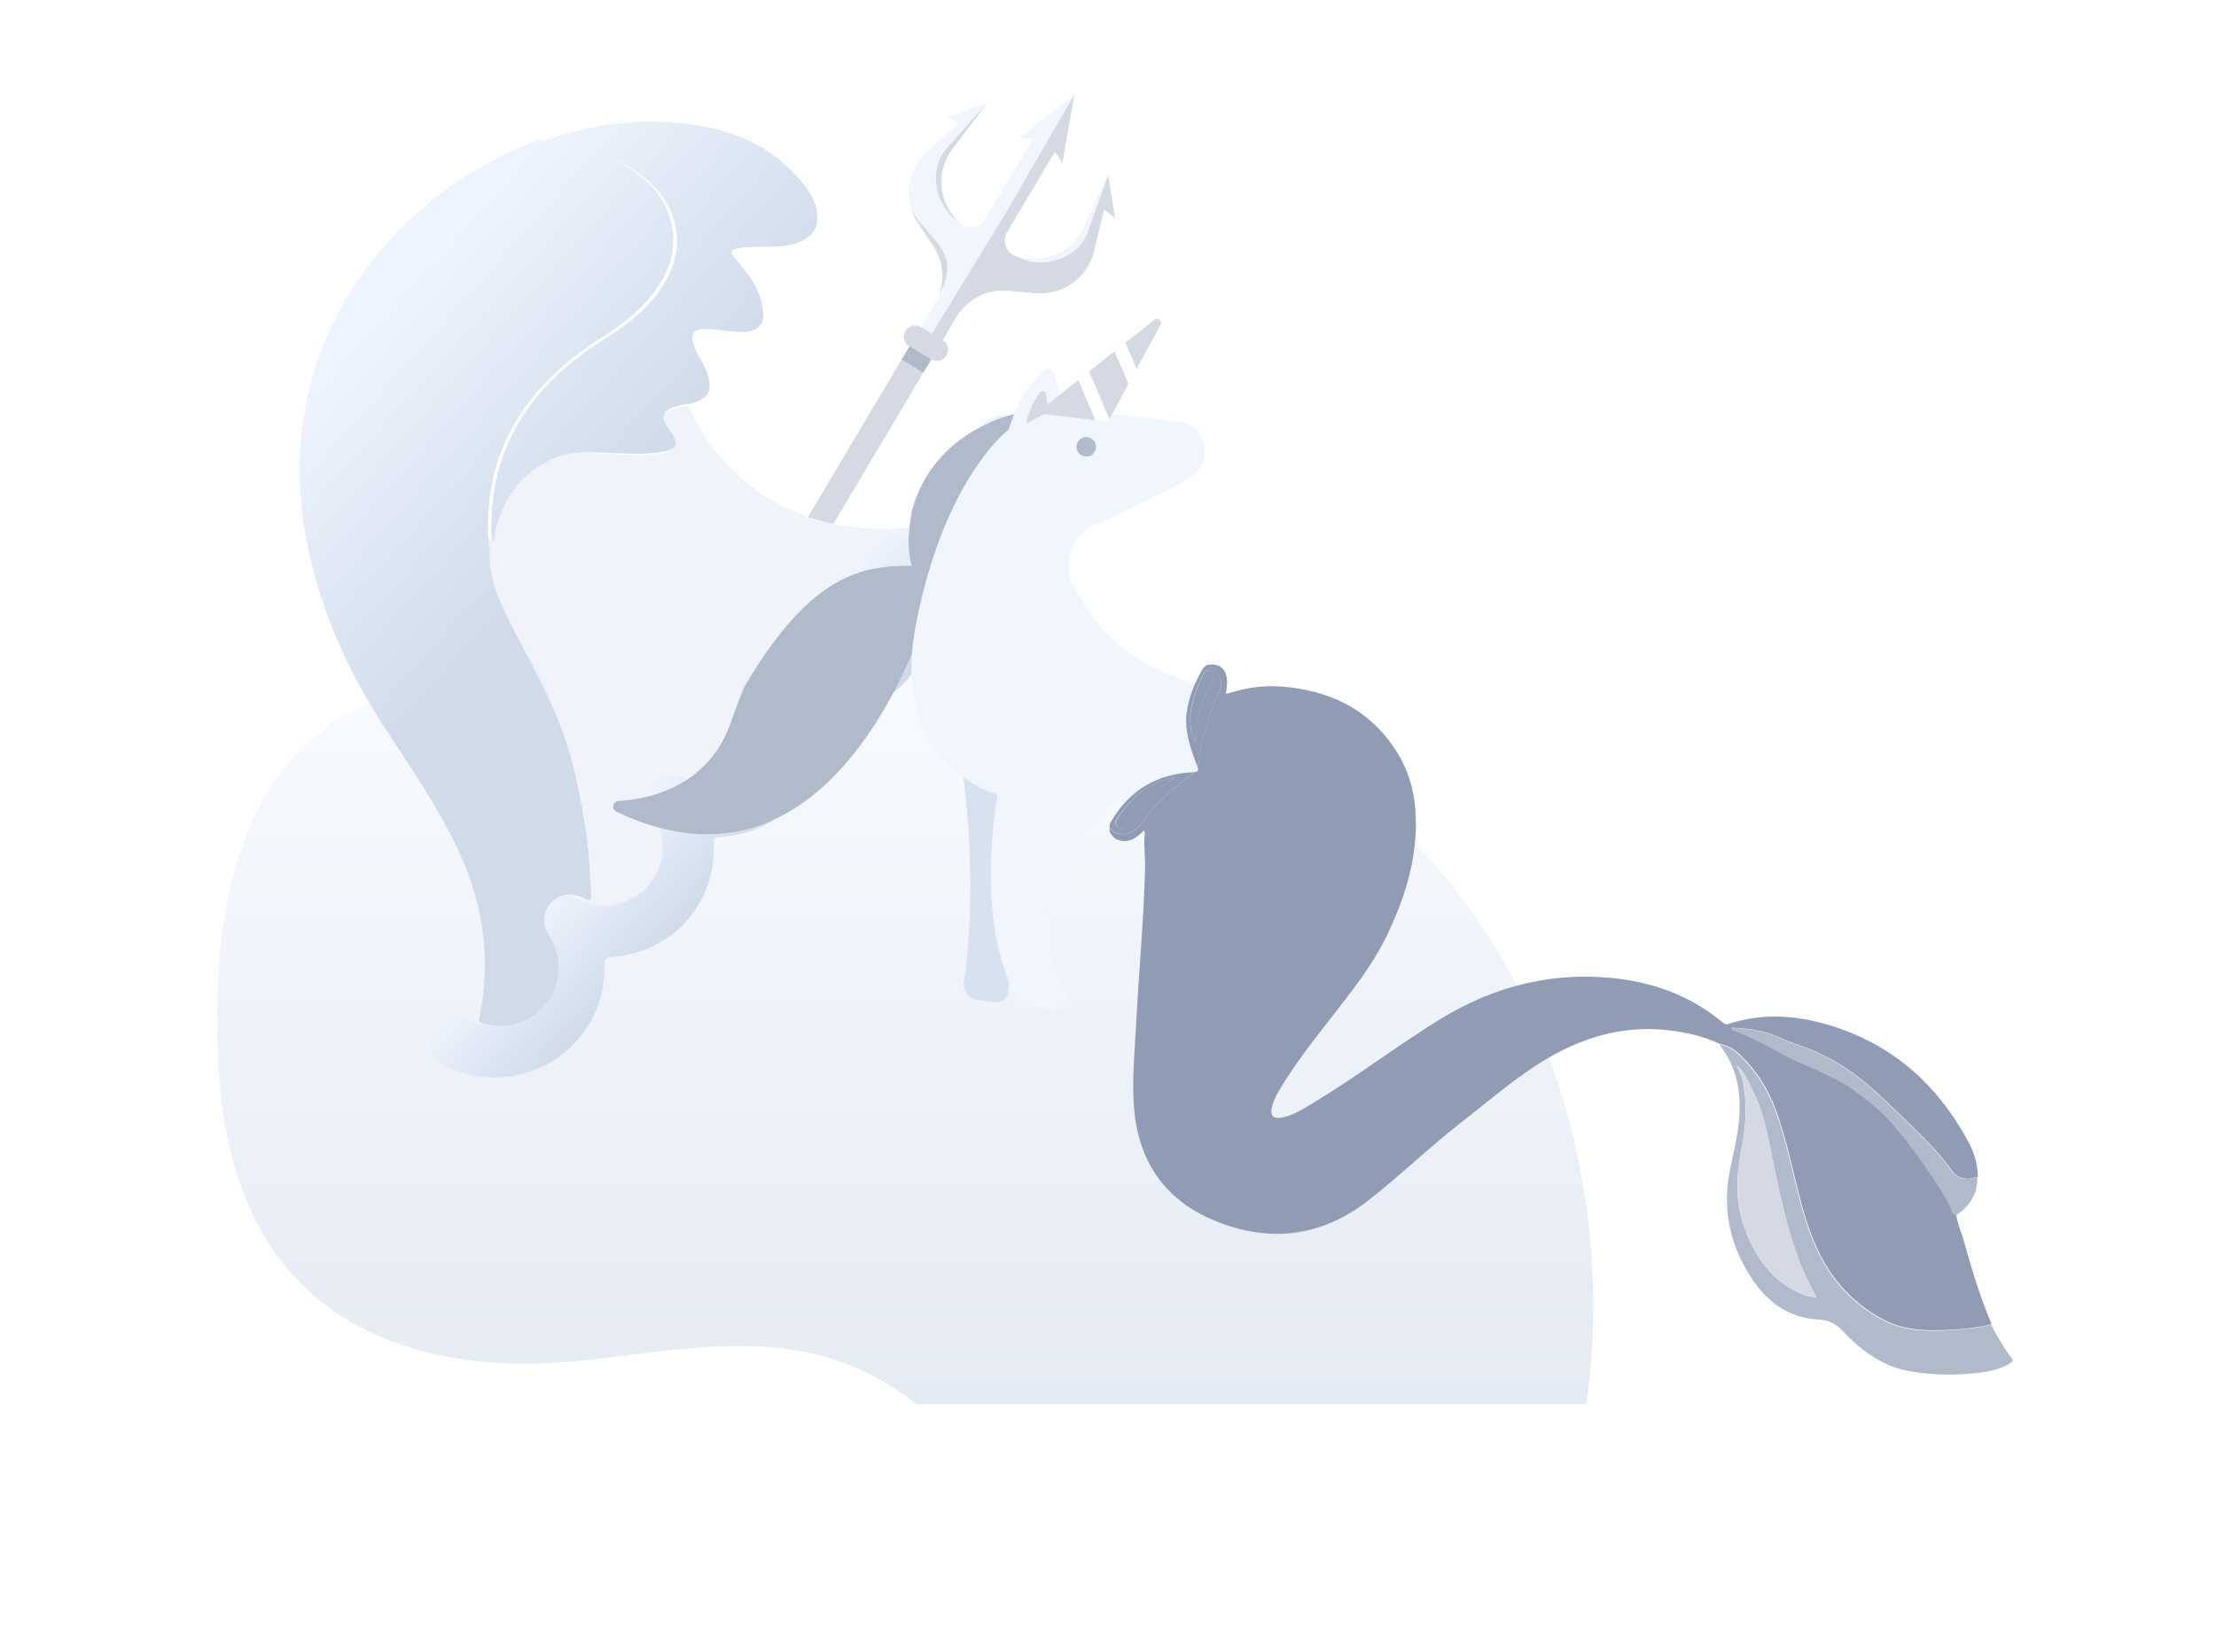<?xml version="1.0" encoding="utf-8"?>
<svg xmlns="http://www.w3.org/2000/svg" fill="none" height="100%" overflow="visible" preserveAspectRatio="none" style="display: block;" viewBox="0 0 381 284" width="100%">
<g id="illustration" style="mix-blend-mode:overlay">
<g filter="url(#filter0_d_0_8543)" id="tridant">
<path d="M160.956 60.353L157.217 58.124L154.988 61.864L158.728 64.093L160.956 60.353Z" fill="#B1BACB" id="Vector"/>
<path d="M160.955 60.353L159.098 59.246L156.869 62.986L158.726 64.093L160.955 60.353Z" fill="#B1BACB" id="Vector_2"/>
<path clip-rule="evenodd" d="M184.724 16.23L175.315 23.661L177.651 23.855L169.461 37.597C168.978 38.408 168.208 38.906 167.272 39.019C166.328 39.127 165.474 38.827 164.813 38.147L164.553 37.882C161.25 34.495 160.935 29.306 163.792 25.545L169.72 17.721L162.675 20.207L164.892 21.154L159.418 26.06C155.893 29.225 155.23 34.414 157.848 38.36L160.408 42.217C162.481 45.343 162.578 49.128 160.658 52.348L158.173 56.518L160.039 57.63L184.716 16.225L184.724 16.23Z" fill="#F1F6FE" fill-rule="evenodd" id="Vector_3"/>
<path clip-rule="evenodd" d="M156.585 35.551L156.95 36.637C157.189 37.23 157.486 37.803 157.852 38.351L160.413 42.208C162.074 44.715 162.458 47.648 161.562 50.369C165.931 42.781 158.249 40.489 156.585 35.551Z" fill="#D4D9E4" fill-rule="evenodd" id="Vector_4"/>
<path clip-rule="evenodd" d="M164.805 38.143L164.545 37.878C161.251 34.496 160.936 29.307 163.793 25.546L169.72 17.722L162.743 25.536C159.867 28.758 160.264 34.953 164.805 38.143Z" fill="#D4D9E4" fill-rule="evenodd" id="Vector_5"/>
<path clip-rule="evenodd" d="M184.725 16.234L182.666 28.045L181.384 26.083L173.193 39.825C172.71 40.636 172.638 41.55 172.984 42.426C173.338 43.308 174.009 43.916 174.921 44.175L175.278 44.277C179.82 45.566 184.535 43.374 186.491 39.076L190.545 30.135L191.718 37.519L189.83 36.02L188.117 43.156C187.009 47.762 182.761 50.814 178.045 50.389L173.434 49.972C169.698 49.637 166.323 51.352 164.404 54.572L161.919 58.742L160.053 57.63L184.725 16.234V16.234Z" fill="#D4D9E4" fill-rule="evenodd" id="Vector_6"/>
<path clip-rule="evenodd" d="M158.314 56.261L162.078 58.505C162.987 59.046 163.285 60.224 162.743 61.133C162.202 62.041 161.024 62.34 160.115 61.798L156.351 59.555C155.443 59.013 155.144 57.835 155.686 56.926C156.227 56.018 157.405 55.72 158.314 56.261Z" fill="#D4D9E4" fill-rule="evenodd" id="Vector_7"/>
<path clip-rule="evenodd" d="M184.728 16.234L178.689 26.662L172.658 37.095L166.35 47.364L160.051 57.638L166.083 47.205L172.114 36.772L178.421 26.503L184.728 16.234Z" fill="#F1F6FE" fill-rule="evenodd" id="Vector_8"/>
<path clip-rule="evenodd" d="M174.932 44.179L175.289 44.282C179.831 45.571 184.545 43.378 186.502 39.081L190.547 30.135L186.994 39.989C185.529 44.052 179.89 46.651 174.932 44.179Z" fill="#F1F6FE" fill-rule="evenodd" id="Vector_9"/>
<path clip-rule="evenodd" d="M181.109 50.168L179.98 50.364C179.344 50.436 178.7 50.447 178.043 50.386L173.433 49.969C170.437 49.701 167.674 50.758 165.708 52.841C170.303 45.388 175.974 51.055 181.109 50.168Z" fill="#D4D9E4" fill-rule="evenodd" id="Vector_10"/>
<path clip-rule="evenodd" d="M157.912 56.494L161.165 58.433C161.628 58.708 161.778 59.304 161.503 59.766C161.227 60.229 160.632 60.38 160.169 60.104L156.916 58.165C156.454 57.89 156.303 57.294 156.579 56.832C156.854 56.369 157.45 56.218 157.912 56.494Z" fill="#D4D9E4" fill-rule="evenodd" id="Vector_11"/>
<path d="M154.987 61.858L158.736 64.084L139.458 96.544C138.228 98.614 135.553 99.296 133.483 98.066V98.066L154.987 61.858Z" fill="#D4D9E4" id="Rectangle 345"/>
</g>
<g id="Group 1388">
<g clip-path="url(#clip0_0_8543)" id="ocean" opacity="0.3">
<path d="M86.953 116.069C71.718 116.069 55.087 120.939 45.723 136.664C39.36 147.317 37.368 161.453 37.317 174.981C37.265 186.377 38.558 198.112 43.007 207.92C53.612 231.322 77.926 236.09 98.696 234.095C115.095 232.506 132.063 228.413 147.609 235.38C158.007 240.047 166.775 249.279 175.699 257.7C186.847 268.218 198.59 277.653 210.773 285.938C216.877 290.098 223.292 294.021 230.146 294.765C243.648 296.185 256.374 284.653 263.901 269.909C277.972 242.38 276.601 204.267 263.798 175.691C250.994 147.114 228.258 127.703 203.944 118.403C184.002 110.76 158.679 106.363 138.09 111.876C120.217 116.712 105.473 116.103 86.953 116.069Z" fill="url(#paint0_linear_0_8543)" id="Vector_12"/>
</g>
<g id="Group 1389">
<g filter="url(#filter1_i_0_8543)" id="Group">
<path d="M84.303 95.435C84.049 98.507 84.543 101.442 85.61 104.309C86.625 107.015 87.886 109.607 89.22 112.181C91.648 116.94 94.091 121.714 95.94 126.735C97.281 130.388 98.199 134.163 98.927 137.99C99.674 141.92 100.274 145.856 100.507 149.852C100.622 151.961 100.693 154.087 100.792 156.182C100.789 156.434 100.77 156.671 100.588 156.871C100.679 156.926 100.756 156.997 100.861 157.037C107.387 159.328 114.519 153.788 113.897 146.896C113.739 145.114 113.19 143.512 112.262 142.014C111.333 140.516 111.274 138.937 112.161 137.376C113.037 135.89 114.35 135.198 116.02 135.17C116.906 135.162 117.707 135.526 118.494 135.906C124.709 138.818 131.8 134.935 132.664 128.186C132.966 125.808 132.431 123.569 131.136 121.51C129.711 119.191 130.226 116.641 132.436 115.216C134.1 114.139 135.757 114.467 137.481 115.279C143.288 118.016 150.12 114.573 151.407 108.324C151.947 105.684 151.462 103.236 150.052 100.931C148.579 98.54 149.146 95.84 151.433 94.485C153.102 93.496 154.716 93.871 156.38 94.656C161.279 96.959 167.197 94.827 169.353 90.077C169.089 90.118 168.81 90.174 168.546 90.215C165.24 91.289 161.825 91.924 158.386 92.367C155.079 92.79 151.743 92.904 148.418 92.633C146.622 92.489 144.824 92.315 143.086 91.828L143.041 91.815C142.953 91.819 142.863 91.793 142.774 91.797C136.26 90.362 130.614 87.293 125.867 82.589C122.671 79.415 120.22 75.736 118.342 71.648C117.266 71.739 116.21 71.902 115.209 72.315C113.743 72.895 113.454 73.677 114.156 75.08C114.384 75.514 114.654 75.902 114.925 76.319C116.44 78.663 116.051 79.493 113.259 79.879C110.307 80.287 107.365 80 104.416 79.846C101.45 79.678 98.48 79.391 95.628 80.371C89.692 82.43 86.353 86.861 84.754 92.77C84.564 93.443 84.748 94.204 84.228 94.773L84.226 94.744C84.531 94.938 84.308 95.213 84.303 95.435Z" fill="#F0F4FA" id="Vector_13"/>
<path d="M169.338 90.09C167.182 94.84 161.264 96.972 156.365 94.669C154.701 93.884 153.057 93.511 151.418 94.498C149.131 95.853 148.564 98.553 150.037 100.944C151.447 103.249 151.933 105.697 151.392 108.337C150.121 114.601 143.288 118.014 137.467 115.293C135.758 114.494 134.1 114.137 132.422 115.229C130.226 116.64 129.697 119.205 131.122 121.524C132.403 123.598 132.937 125.807 132.651 128.2C131.802 134.963 124.681 138.847 118.481 135.921C117.68 135.556 116.893 135.176 116.006 135.185C114.307 135.213 112.994 135.906 112.148 137.391C111.231 138.953 111.305 140.517 112.249 142.029C113.192 143.54 113.741 145.143 113.884 146.911C114.49 153.789 107.374 159.343 100.849 157.052C100.759 157.026 100.666 156.941 100.575 156.886C100.028 156.895 99.612 156.543 99.129 156.328C97.18 155.45 95.141 155.79 93.791 157.267C92.469 158.713 92.261 160.866 93.366 162.666C95.337 165.878 95.611 169.178 94.012 172.573C91.849 177.176 86.217 179.399 81.517 177.561C81.396 177.507 81.302 177.393 81.194 177.294C80.749 177.284 80.425 176.987 80.048 176.841C77.873 175.87 75.357 176.762 74.26 178.894C73.178 181.01 73.934 183.565 76.018 184.791C83.317 189.06 93.394 187.34 99.148 180.824C102.447 177.089 104.014 172.705 103.927 167.741C103.913 166.825 104.089 166.478 105.077 166.42C115.657 165.64 123.142 157.26 122.743 146.648C122.709 145.91 122.956 145.826 123.59 145.783C134.182 145.268 142.058 136.71 141.647 126.142C141.632 125.507 141.602 125.198 142.443 125.147C153.15 124.568 160.854 116.135 160.496 105.417C160.486 104.9 160.396 104.564 161.177 104.515C170.481 103.952 177.157 98.165 179.107 89.049C179.132 88.959 179.171 88.853 179.211 88.748L179.226 88.763C179.139 88.485 179.217 88.245 179.323 88.004L179.325 88.034C179.335 87.93 179.329 87.812 179.339 87.708C179.681 83.362 178.822 79.274 176.472 75.546C175.337 73.747 173.509 72.924 171.577 73.332C169.717 73.722 168.296 75.247 168.09 77.148C168.028 77.713 168.13 78.315 168.143 78.891C168.222 78.991 168.271 79.092 168.172 79.2L168.215 79.154C168.521 79.688 168.87 80.205 169.163 80.754C170.772 83.834 170.949 86.96 169.338 90.09Z" fill="url(#paint1_linear_0_8543)" id="Vector_14"/>
<g id="Group 1386">
<path d="M68.537 41.521C61.841 48.354 56.992 56.255 54.116 65.364C51.822 72.618 51.14 80.04 51.728 87.603C51.82 88.854 51.986 90.085 52.092 91.321C52.086 91.454 52.064 91.574 52.044 91.723L52.057 91.708C52.16 91.799 52.184 91.895 52.105 91.997C52.303 92.149 52.294 92.4 52.336 92.622C54.377 105.448 59.543 116.986 66.663 127.766C70.804 134.03 74.973 140.262 78.314 147.018C83 156.575 84.626 166.529 82.384 177.003C82.348 177.139 82.341 177.273 82.321 177.422C82.431 177.519 82.527 177.631 82.649 177.682C87.385 179.429 92.995 177.099 95.095 172.459C96.648 169.036 96.325 165.744 94.304 162.572C93.155 160.78 93.348 158.639 94.651 157.168C95.981 155.666 98.02 155.289 99.985 156.128C100.457 156.32 100.879 156.663 101.442 156.658C101.622 156.455 101.637 156.217 101.636 155.966C101.52 153.859 101.434 151.75 101.259 149.646C100.954 145.673 100.308 141.736 99.502 137.823C98.717 134.013 97.743 130.258 96.346 126.634C94.42 121.652 91.903 116.928 89.4 112.219C88.056 109.671 86.725 107.107 85.668 104.422C84.558 101.578 84.019 98.625 84.231 95.581C83.911 95.41 83.982 95.172 84.111 94.901C83.737 93.542 83.916 92.178 83.95 90.823C84.179 83.031 86.759 76.083 91.678 70.026C94.889 66.086 98.769 62.873 103.05 60.153C106.888 57.712 110.521 55.061 113.084 51.191C115.064 48.199 116.169 44.967 115.647 41.333C114.951 36.57 112.077 33.289 108.227 30.763C106.967 29.94 105.66 29.246 104.314 28.661C105.88 29.294 107.393 30.065 108.844 31.007C112.702 33.526 115.597 36.813 116.278 41.549C116.801 45.174 115.694 48.399 113.71 51.382C111.155 55.226 107.517 57.899 103.655 60.321C99.365 63.033 95.462 66.224 92.259 70.167C87.329 76.208 84.744 83.136 84.514 90.907C84.494 92.25 84.327 93.632 84.694 94.981C85.207 94.404 85.025 93.633 85.192 92.974C86.727 87.069 90.016 82.589 95.929 80.41C98.762 79.365 101.765 79.607 104.744 79.718C107.694 79.831 110.665 80.045 113.624 79.582C116.45 79.142 116.815 78.323 115.243 76.002C114.981 75.605 114.689 75.21 114.455 74.782C113.715 73.412 113.994 72.628 115.471 72.006C116.485 71.59 117.529 71.392 118.606 71.281C118.869 71.206 119.13 71.102 119.393 71.027C121.683 70.339 122.43 68.966 121.796 66.661C121.489 65.559 120.965 64.544 120.398 63.547C119.948 62.764 119.528 61.978 119.25 61.096C118.675 59.259 119.248 58.427 121.164 58.412C122.04 58.402 122.91 58.526 123.762 58.606C125.257 58.749 126.746 59.026 128.239 58.889C130.426 58.695 131.438 57.526 131.198 55.344C130.998 53.558 130.419 51.912 129.505 50.361C128.621 48.809 127.396 47.513 126.286 46.151C125.528 45.21 125.694 44.772 126.87 44.552C128.501 44.259 130.137 44.276 131.771 44.264C133.301 44.243 134.844 44.206 136.336 43.819C138.106 43.371 139.554 42.5 140.338 40.77C141.072 37.525 139.476 35.043 137.535 32.759C133.188 27.645 127.511 24.781 120.941 23.58C111.875 21.913 103.001 22.86 94.295 25.787C94.113 25.84 93.89 25.857 93.834 26.094C93.659 26.066 93.493 26.01 93.346 25.876C93.254 26.021 93.137 25.946 93.019 25.896C90.146 26.681 87.485 28.014 84.884 29.373C78.778 32.546 73.364 36.608 68.537 41.521ZM84.111 94.901C84.112 94.908 84.113 94.915 84.115 94.922L84.114 94.893C84.112 94.896 84.112 94.898 84.111 94.901ZM52.091 92.016C52.097 92.01 52.101 92.003 52.105 91.997C52.095 91.989 52.085 91.98 52.074 91.973L52.091 92.016ZM93.346 25.876C93.35 25.871 93.355 25.866 93.358 25.86L93.329 25.862C93.334 25.867 93.341 25.871 93.346 25.876Z" fill="url(#paint2_linear_0_8543)" id="Union"/>
</g>
<path d="M52.24 90.994C52.249 90.86 52.273 90.74 52.295 90.591C52.272 90.71 52.249 90.86 52.24 90.994Z" fill="#F0F4FA" id="Vector_15"/>
<path d="M52.254 91.289C52.383 91.18 52.363 91.076 52.225 90.978C52.244 91.082 52.249 91.171 52.254 91.289Z" fill="#F0F4FA" id="Vector_16"/>
<path d="M84.301 95.437C84.32 95.2 84.529 94.94 84.195 94.747C84.06 95.019 83.982 95.259 84.301 95.437Z" fill="url(#paint3_linear_0_8543)" id="Vector_17"/>
<path d="M143.012 91.844C142.923 91.848 142.833 91.822 142.744 91.826C142.833 91.822 142.937 91.832 143.012 91.844Z" fill="#F0F4FA" id="Vector_18"/>
</g>
</g>
<g filter="url(#filter2_i_0_8543)" id="Group 1325">
<g id="Group 1381">
<path d="M176.427 152.251C176.143 145.325 175.523 138.772 174.242 135.918L165.248 132.693C165.248 132.693 168.456 151.603 165.735 170.733C165.521 172.236 166.591 173.618 168.098 173.798L171.213 174.169C172.21 174.288 173.12 173.605 173.275 172.614C173.921 168.497 175.175 160.375 176.427 152.251Z" fill="#D7E1F0" id="Vector_19"/>
<g id="Group 1384">
<path d="M174.352 73.102C174.352 73.102 160.815 75.736 156.895 89.261C156.895 89.261 154.059 100.147 160.296 104.581L175.416 75.786L174.352 73.102Z" fill="#B1BACB" id="Vector_20"/>
<path d="M174.354 73.102C174.354 73.102 172.61 73.445 170.196 74.503C169.511 87.035 162.405 93.517 156.283 93.672C156.109 97.209 156.657 101.993 160.298 104.581L175.417 75.787L174.354 73.102Z" fill="#B1BACB" id="Vector_21"/>
</g>
<path d="M105.967 141.417C105.07 140.99 105.339 139.625 106.331 139.574C111.13 139.33 121.948 137.331 125.779 125.715C126.284 124.183 127.876 120.116 127.876 120.116C142.294 95.419 152.665 99.793 162.075 98.996C162.075 98.996 147.522 161.215 105.967 141.417Z" fill="#B1BACB" id="Vector_22"/>
<path d="M204.641 146.618C204.641 146.618 208.415 159.826 205.749 176.667C205.612 177.534 206.21 178.344 207.081 178.448L210.477 178.853C211.315 178.953 212.076 178.362 212.183 177.525C212.777 172.86 214.811 158.56 218.227 151.314L204.641 146.618Z" fill="#D4D9E4" id="Vector_23"/>
<g id="Frame">
</g>
<path d="M193.568 144.443C198.449 145.871 202.113 146.98 202.113 146.98C205.739 148.295 210.717 149.696 214.117 150.605C216.342 151.2 217.883 153.226 217.847 155.528C217.703 164.807 218.115 174.687 218.289 178.334C218.33 179.179 218.975 179.867 219.815 179.967L222.81 180.325C223.835 180.447 224.75 179.653 224.747 178.621C224.716 166.888 227.92 154.259 227.92 154.259C229.722 147.501 230.64 141.557 230.945 139.362C231.027 138.776 231.056 138.184 230.985 137.597C230.512 133.695 228.488 129.692 224.279 125.958C223.599 134.431 218.724 146.682 193.568 144.443Z" fill="#F1F6FE" id="Vector_24"/>
<path d="M188.282 142.911C188.282 142.911 181.157 140.478 178.399 148.769C178.399 148.769 174.409 162.774 180.21 172.085C180.21 172.085 181.056 173.804 179.872 175.203L181.33 175.377C182.734 175.545 183.767 174.107 183.167 172.827C181.693 169.681 179.869 164.115 180.398 156.498C181.132 145.933 184.754 144.168 188.282 142.911Z" fill="#F1F6FE" id="Vector_25"/>
<g id="Group 1385">
<path d="M230.946 139.36C231.027 138.774 231.056 138.182 230.985 137.596C230.041 129.806 222.094 124.433 203.727 118.799C191.119 114.932 186.817 106.462 184.793 103.088C183.913 101.621 183.574 99.896 183.776 98.197C184.106 95.433 185.87 93.037 188.426 91.936C194.444 89.344 200.791 86.07 204.233 84.243C205.655 83.488 206.75 82.175 207.071 80.597C207.689 77.567 205.586 74.719 202.579 74.36L182.702 71.989L181.307 66.213C181.096 65.34 180.023 65.018 179.359 65.624C175.021 69.583 173.435 75.715 173.435 75.715C173.435 75.715 162.383 83.849 157.456 109.306C152.929 132.701 170.092 138.078 171.513 138.482C170.552 144.151 168.227 162.22 175.155 173.947C175.437 174.424 175.936 174.733 176.486 174.798L181.331 175.376C182.735 175.544 183.768 174.106 183.168 172.826C181.694 169.68 179.87 164.114 180.399 156.497C181.133 145.932 188.863 140.846 192.391 139.588C199.656 141.67 203.463 145.098 203.463 145.098C207.088 146.413 210.717 149.695 214.118 150.604C216.342 151.199 217.883 153.225 217.848 155.527C217.704 164.805 218.116 174.686 218.29 178.332C218.33 179.178 218.975 179.866 219.816 179.966L222.811 180.323C223.835 180.445 224.75 179.652 224.748 178.62C224.717 166.887 227.92 154.257 227.92 154.257C229.722 147.5 230.64 141.555 230.946 139.36Z" fill="#F1F6FE" id="Vector_26"/>
<path d="M180.748 70.885L198.481 56.828C199.075 56.357 199.887 57.04 199.526 57.706L190.503 74.355L178.374 72.909L180.748 70.885Z" fill="#D4D9E4" id="Vector_27"/>
<path d="M194.027 67.852L195.426 65.271L193.499 60.776L191.63 62.259L194.027 67.852Z" fill="white" id="Vector_28"/>
<path d="M188.33 74.096L190.503 74.355L190.75 73.898L187.25 65.731L185.381 67.213L188.33 74.096Z" fill="white" id="Vector_29"/>
<path d="M186.558 80.342C187.479 80.452 188.315 79.794 188.425 78.873C188.535 77.952 187.877 77.116 186.956 77.007C186.035 76.897 185.199 77.554 185.089 78.475C184.979 79.396 185.637 80.232 186.558 80.342Z" fill="#B1BACB" id="Vector_30"/>
<path d="M180.309 72.594L179.827 69.597C179.745 69.089 179.088 68.923 178.784 69.339C178.01 70.399 176.908 72.254 176.411 74.739L180.309 72.594Z" fill="#D4D9E4" id="Vector_31"/>
<g clip-path="url(#clip1_0_8543)" id="mermaidtail">
<g id="XMjH9z 2">
<g id="Group_2">
<path d="M211.176 121.104C214.626 119.901 218.183 119.58 221.796 120.038C229.779 120.998 236.176 124.539 240.416 131.548C242.597 135.201 243.445 139.207 243.442 143.446C243.418 150.463 241.284 156.883 238.26 163.103C235.838 168.011 232.432 172.254 229.108 176.546C225.883 180.674 222.63 184.786 219.965 189.287C219.391 190.245 218.899 191.251 218.659 192.335C218.371 193.688 218.932 194.247 220.299 194.026C222.334 193.685 224.028 192.544 225.772 191.508C233.202 187.038 240.075 181.752 247.439 177.206C257.017 171.274 267.491 168.706 278.808 170.216C285.205 171.079 291.045 173.431 296.076 177.566C296.4 177.836 296.697 178.088 297.213 177.914C303.324 175.89 309.413 176.457 315.384 178.404C325.87 181.796 333.376 188.719 338.511 198.349C339.481 200.158 340.034 202.164 340.049 204.257C339.895 204.202 339.763 204.234 339.588 204.278C337.997 204.811 336.558 204.468 335.584 203.102C333.349 199.975 330.632 197.34 327.915 194.705C323.592 190.51 319.406 186.212 313.895 183.5C312.802 182.955 311.681 182.394 310.533 182.002C308.868 181.413 307.16 180.834 305.55 180.091C303.067 178.935 300.415 178.683 297.725 178.556C297.731 178.857 297.884 178.912 298.038 178.968C300.604 179.987 303.115 181.159 305.511 182.523C307.066 183.419 308.671 184.233 310.33 184.894C312.753 185.902 315.137 187.035 317.407 188.36C318.605 189.042 319.683 189.987 320.799 190.805C322.866 192.344 324.697 194.15 326.315 196.125C328.208 198.452 330.04 200.817 331.692 203.296C332.92 205.112 334.12 206.911 335.167 208.841C335.519 209.499 335.461 210.469 336.367 210.827C336.557 212.317 337.202 213.671 337.611 215.107C338.982 219.985 340.385 224.808 342.404 229.479C341.839 229.735 341.213 229.843 340.631 229.941C338.288 230.357 335.95 230.516 333.562 230.571C330.208 230.679 326.942 230.392 323.903 228.791C320.062 226.784 316.9 223.956 314.516 220.33C312.264 216.858 310.857 213.037 309.778 209.042C308.33 203.671 307.293 198.175 305.405 192.913C304.075 189.213 302.037 185.944 299.183 183.226C298.176 182.287 297.039 181.567 295.677 181.345C292.847 180.019 289.827 179.322 286.736 178.992C279.246 178.142 272.377 180.121 265.962 183.897C260.748 186.98 256.227 190.962 251.469 194.654C245.873 198.996 240.821 203.925 235.269 208.256C227.091 214.657 217.942 215.639 208.454 211.581C200.064 207.997 195.671 201.305 194.972 192.255C194.601 187.642 195.059 183.081 195.302 178.502C195.773 169.373 196.645 160.261 196.874 151.098C196.925 149.269 196.619 147.411 196.803 145.549C198.193 143.482 199.841 141.607 201.518 139.749C202.849 138.278 204.202 136.895 205.946 135.859C206.576 135.493 207.173 134.996 207.221 133.983C207.326 131.814 207.888 129.696 208.702 127.655C209.433 125.564 210.291 123.326 211.176 121.104Z" fill="#8F9CB4" id="Vector_32"/>
<path d="M295.582 181.437C296.972 181.676 298.098 182.352 299.088 183.318C301.943 186.036 303.98 189.305 305.31 193.005C307.198 198.267 308.208 203.747 309.684 209.134C310.778 213.102 312.169 216.95 314.421 220.422C316.805 224.048 319.967 226.876 323.808 228.884C326.82 230.468 330.114 230.771 333.468 230.664C335.828 230.592 338.21 230.422 340.537 230.033C341.162 229.925 341.744 229.828 342.309 229.571C343.378 231.589 344.463 233.58 345.878 235.396C346.257 235.885 345.972 236.048 345.61 236.277C343.971 237.265 342.177 237.639 340.305 237.892C336.392 238.371 332.462 238.318 328.618 237.685C323.879 236.924 320.146 234.238 316.928 230.818C315.68 229.474 314.493 228.836 312.604 228.744C307.454 228.48 303.705 225.635 301.007 221.411C297.301 215.69 296.076 209.449 297.485 202.742C298.045 200.065 298.688 197.438 298.962 194.738C299.43 189.848 298.719 185.366 295.582 181.437ZM298.63 185.015C298.664 185.147 298.653 185.289 298.703 185.393C299.738 187.094 299.906 189.055 300.053 190.928C300.284 193.969 299.883 197.002 299.313 200.008C298.911 202.11 298.651 204.224 298.705 206.377C298.772 209.69 299.645 212.782 301.089 215.732C302.732 219.098 305.076 221.919 308.417 223.701C309.576 224.322 310.856 224.867 312.273 224.936C311.452 223.253 310.576 221.723 309.908 220.095C307.581 214.382 306.251 208.376 304.994 202.376C304.074 197.992 303.461 193.532 301.411 189.474C300.64 187.895 299.972 186.267 298.63 185.015Z" fill="#B1BACB" id="Vector_33"/>
<path d="M336.278 210.848C335.416 210.479 335.458 209.537 335.078 208.863C334.031 206.932 332.831 205.133 331.603 203.317C329.951 200.838 328.119 198.473 326.226 196.147C324.608 194.171 322.777 192.365 320.71 190.827C319.61 189.981 318.516 189.064 317.318 188.382C315.032 187.084 312.664 185.923 310.241 184.915C308.598 184.227 306.994 183.413 305.422 182.544C303.026 181.18 300.531 179.981 297.949 178.989C297.795 178.934 297.642 178.879 297.636 178.578C300.326 178.704 302.961 178.984 305.461 180.112C307.071 180.855 308.763 181.462 310.444 182.024C311.619 182.432 312.713 182.977 313.806 183.521C319.317 186.234 323.503 190.532 327.826 194.726C330.57 197.378 333.287 200.013 335.495 203.123C336.469 204.489 337.908 204.832 339.499 204.299C339.674 204.256 339.795 204.179 339.96 204.278C340.031 207.148 338.652 209.259 336.278 210.848Z" fill="#B1BACB" id="Vector_34"/>
<path d="M298.631 185.015C299.973 186.267 300.64 187.895 301.428 189.447C303.478 193.505 304.091 197.965 305.011 202.348C306.268 208.349 307.581 214.382 309.925 220.067C310.593 221.696 311.479 223.269 312.29 224.909C310.873 224.84 309.621 224.311 308.434 223.673C305.065 221.875 302.749 219.071 301.106 215.704C299.662 212.754 298.805 209.636 298.722 206.349C298.668 204.197 298.928 202.083 299.33 199.981C299.9 196.975 300.301 193.941 300.07 190.901C299.923 189.027 299.755 187.066 298.719 185.366C298.653 185.289 298.664 185.147 298.631 185.015Z" fill="#D4D9E4" id="Vector_35"/>
<g id="Group 1383">
<g id="Group 1382">
<path d="M211.825 120.943C210.921 123.213 210.045 125.5 209.141 127.77C208.309 129.856 207.736 132.021 207.628 134.237C207.579 135.272 206.969 135.78 206.324 136.154C204.56 137.185 203.16 138.626 201.8 140.128C200.087 142.027 198.419 143.915 196.982 146.056C196.734 145.641 196.919 145.143 196.721 144.645C196.189 145.086 195.713 145.56 195.159 145.912C193.798 146.843 191.924 146.593 191.091 145.371C190.866 145.046 190.658 144.693 190.792 144.279C191.151 144.571 191.387 144.941 191.904 145.098C193.554 145.595 195.078 145.027 196.287 143.396C197.775 141.362 199.387 139.44 201.341 137.838C202.64 136.755 203.951 135.717 205.278 134.651C205.884 134.597 206.197 134.329 205.848 133.701C206.044 133.439 206.1 133.092 206.138 132.773C206.608 128.873 207.638 125.12 209.359 121.553C210.386 119.395 210.019 118.034 208.098 116.463C208.002 116.367 207.968 116.233 207.918 116.127C210.441 115.931 211.455 117.679 210.754 121.136C211.141 121.064 211.483 121.004 211.825 120.943Z" fill="#8F9CB4" id="Vector_36"/>
<path d="M207.936 116.099C207.986 116.205 208.02 116.34 208.116 116.435C210.037 118.007 210.388 119.395 209.376 121.525C207.656 125.092 206.642 128.817 206.156 132.745C206.118 133.064 206.034 133.394 205.866 133.674C204.756 130.688 203.617 127.686 204.025 124.396C204.368 121.789 205.339 119.406 206.608 117.165C206.899 116.617 207.296 116.21 207.936 116.099ZM205.443 129.542C205.437 129.425 205.476 129.296 205.471 129.179C205.5 127.03 205.945 125.016 206.569 122.958C207.015 121.515 207.871 120.28 208.541 118.972C208.849 118.396 208.96 117.702 208.286 117.298C207.584 116.876 207.113 117.278 206.784 117.955C205.918 119.716 205.254 121.522 204.831 123.435C204.409 125.538 204.637 127.576 205.443 129.542Z" fill="#8F9CB4" id="Vector_37"/>
<path d="M205.297 134.625C203.969 135.691 202.659 136.729 201.36 137.812C199.405 139.413 197.793 141.335 196.305 143.369C195.097 145 193.584 145.613 191.922 145.072C191.434 144.931 191.17 144.544 190.81 144.252C190.612 143.563 191.077 143.044 191.379 142.541C194.611 137.41 199.278 134.852 205.297 134.625ZM201.883 135.731C201.714 135.63 201.675 135.568 201.63 135.579C201.512 135.584 201.378 135.618 201.243 135.651C197.167 136.588 194.385 139.251 192.086 142.509C191.677 143.062 191.589 143.655 192.218 144.071C192.875 144.503 193.418 144.107 193.798 143.537C193.899 143.369 194 143.201 194.1 143.034C195.207 140.999 196.713 139.318 198.522 137.895C199.608 137.102 200.689 136.383 201.883 135.731Z" fill="#8F9CB4" id="Vector_38"/>
</g>
<path d="M205.442 129.542C204.653 127.547 204.408 125.538 204.875 123.423C205.298 121.51 205.962 119.704 206.828 117.943C207.141 117.294 207.628 116.864 208.33 117.286C209.004 117.69 208.893 118.384 208.585 118.96C207.887 120.251 207.031 121.486 206.613 122.946C206.006 124.976 205.544 127.018 205.515 129.167C205.476 129.295 205.437 129.424 205.442 129.542Z" fill="#8F9CB4" id="Vector_39"/>
<path d="M201.882 135.73C200.717 136.399 199.608 137.102 198.577 137.928C196.768 139.351 195.263 141.032 194.156 143.067C194.055 143.234 193.955 143.402 193.854 143.57C193.474 144.14 192.902 144.519 192.273 144.103C191.644 143.688 191.733 143.095 192.141 142.542C194.384 139.25 197.167 136.587 201.215 135.633C201.349 135.6 201.484 135.567 201.602 135.561C201.674 135.567 201.714 135.629 201.882 135.73Z" fill="#8F9CB4" id="Vector_40"/>
</g>
</g>
</g>
</g>
</g>
</g>
</g>
</g>
</g>
<defs>
<filter color-interpolation-filters="sRGB" filterUnits="userSpaceOnUse" height="100.884" id="filter0_d_0_8543" width="76.666" x="124.267" y="7.01">
<feFlood flood-opacity="0" result="BackgroundImageFix"/>
<feColorMatrix in="SourceAlpha" result="hardAlpha" type="matrix" values="0 0 0 0 0 0 0 0 0 0 0 0 0 0 0 0 0 0 127 0"/>
<feOffset/>
<feGaussianBlur stdDeviation="4.608"/>
<feColorMatrix type="matrix" values="0 0 0 0 0.639 0 0 0 0 0.732 0 0 0 0 0.912 0 0 0 0.5 0"/>
<feBlend in2="BackgroundImageFix" mode="normal" result="effect1_dropShadow_0_8543"/>
<feBlend in="SourceGraphic" in2="effect1_dropShadow_0_8543" mode="normal" result="shape"/>
</filter>
<filter color-interpolation-filters="sRGB" filterUnits="userSpaceOnUse" height="166.212" id="filter1_i_0_8543" width="127.883" x="51.528" y="20.918">
<feFlood flood-opacity="0" result="BackgroundImageFix"/>
<feBlend in="SourceGraphic" in2="BackgroundImageFix" mode="normal" result="shape"/>
<feColorMatrix in="SourceAlpha" result="hardAlpha" type="matrix" values="0 0 0 0 0 0 0 0 0 0 0 0 0 0 0 0 0 0 127 0"/>
<feOffset dy="-1.843"/>
<feGaussianBlur stdDeviation="4.608"/>
<feComposite in2="hardAlpha" k2="-1" k3="1" operator="arithmetic"/>
<feColorMatrix type="matrix" values="0 0 0 0 0.831 0 0 0 0 0.851 0 0 0 0 0.894 0 0 0 0.3 0"/>
<feBlend in2="shape" mode="normal" result="effect1_innerShadow_0_8543"/>
</filter>
<filter color-interpolation-filters="sRGB" filterUnits="userSpaceOnUse" height="224.179" id="filter2_i_0_8543" width="260.096" x="105.421" y="54.829">
<feFlood flood-opacity="0" result="BackgroundImageFix"/>
<feBlend in="SourceGraphic" in2="BackgroundImageFix" mode="normal" result="shape"/>
<feColorMatrix in="SourceAlpha" result="hardAlpha" type="matrix" values="0 0 0 0 0 0 0 0 0 0 0 0 0 0 0 0 0 0 127 0"/>
<feOffset dy="-1.843"/>
<feGaussianBlur stdDeviation="5.392"/>
<feComposite in2="hardAlpha" k2="-1" k3="1" operator="arithmetic"/>
<feColorMatrix type="matrix" values="0 0 0 0 0.667 0 0 0 0 0.714 0 0 0 0 0.817 0 0 0 1 0"/>
<feBlend in2="shape" mode="normal" result="effect1_innerShadow_0_8543"/>
</filter>
<linearGradient gradientUnits="userSpaceOnUse" id="paint0_linear_0_8543" x1="273.935" x2="273.935" y1="294.883" y2="109.407">
<stop stop-color="#8DA4C9"/>
<stop offset="1" stop-color="#EAF2FF"/>
</linearGradient>
<linearGradient gradientUnits="userSpaceOnUse" id="paint1_linear_0_8543" x1="86.619" x2="71.913" y1="194.615" y2="181.18">
<stop stop-color="#D0DAE9"/>
<stop offset="1" stop-color="#EDF4FF"/>
</linearGradient>
<linearGradient gradientUnits="userSpaceOnUse" id="paint2_linear_0_8543" x1="93.673" x2="55.107" y1="103.094" y2="68.687">
<stop stop-color="#D0DAE9"/>
<stop offset="1" stop-color="#EDF4FF"/>
</linearGradient>
<linearGradient gradientUnits="userSpaceOnUse" id="paint3_linear_0_8543" x1="84.29" x2="83.888" y1="95.45" y2="95.083">
<stop stop-color="#D0DAE9"/>
<stop offset="1" stop-color="#EDF4FF"/>
</linearGradient>
<clipPath id="clip0_0_8543">
<rect fill="white" height="132.116" transform="translate(37.306 109.349)" width="236.626"/>
</clipPath>
<clipPath id="clip1_0_8543">
<rect fill="white" height="180.981" transform="translate(164.936 185.871) rotate(-59.028)" width="88.228"/>
</clipPath>
</defs>
</svg>